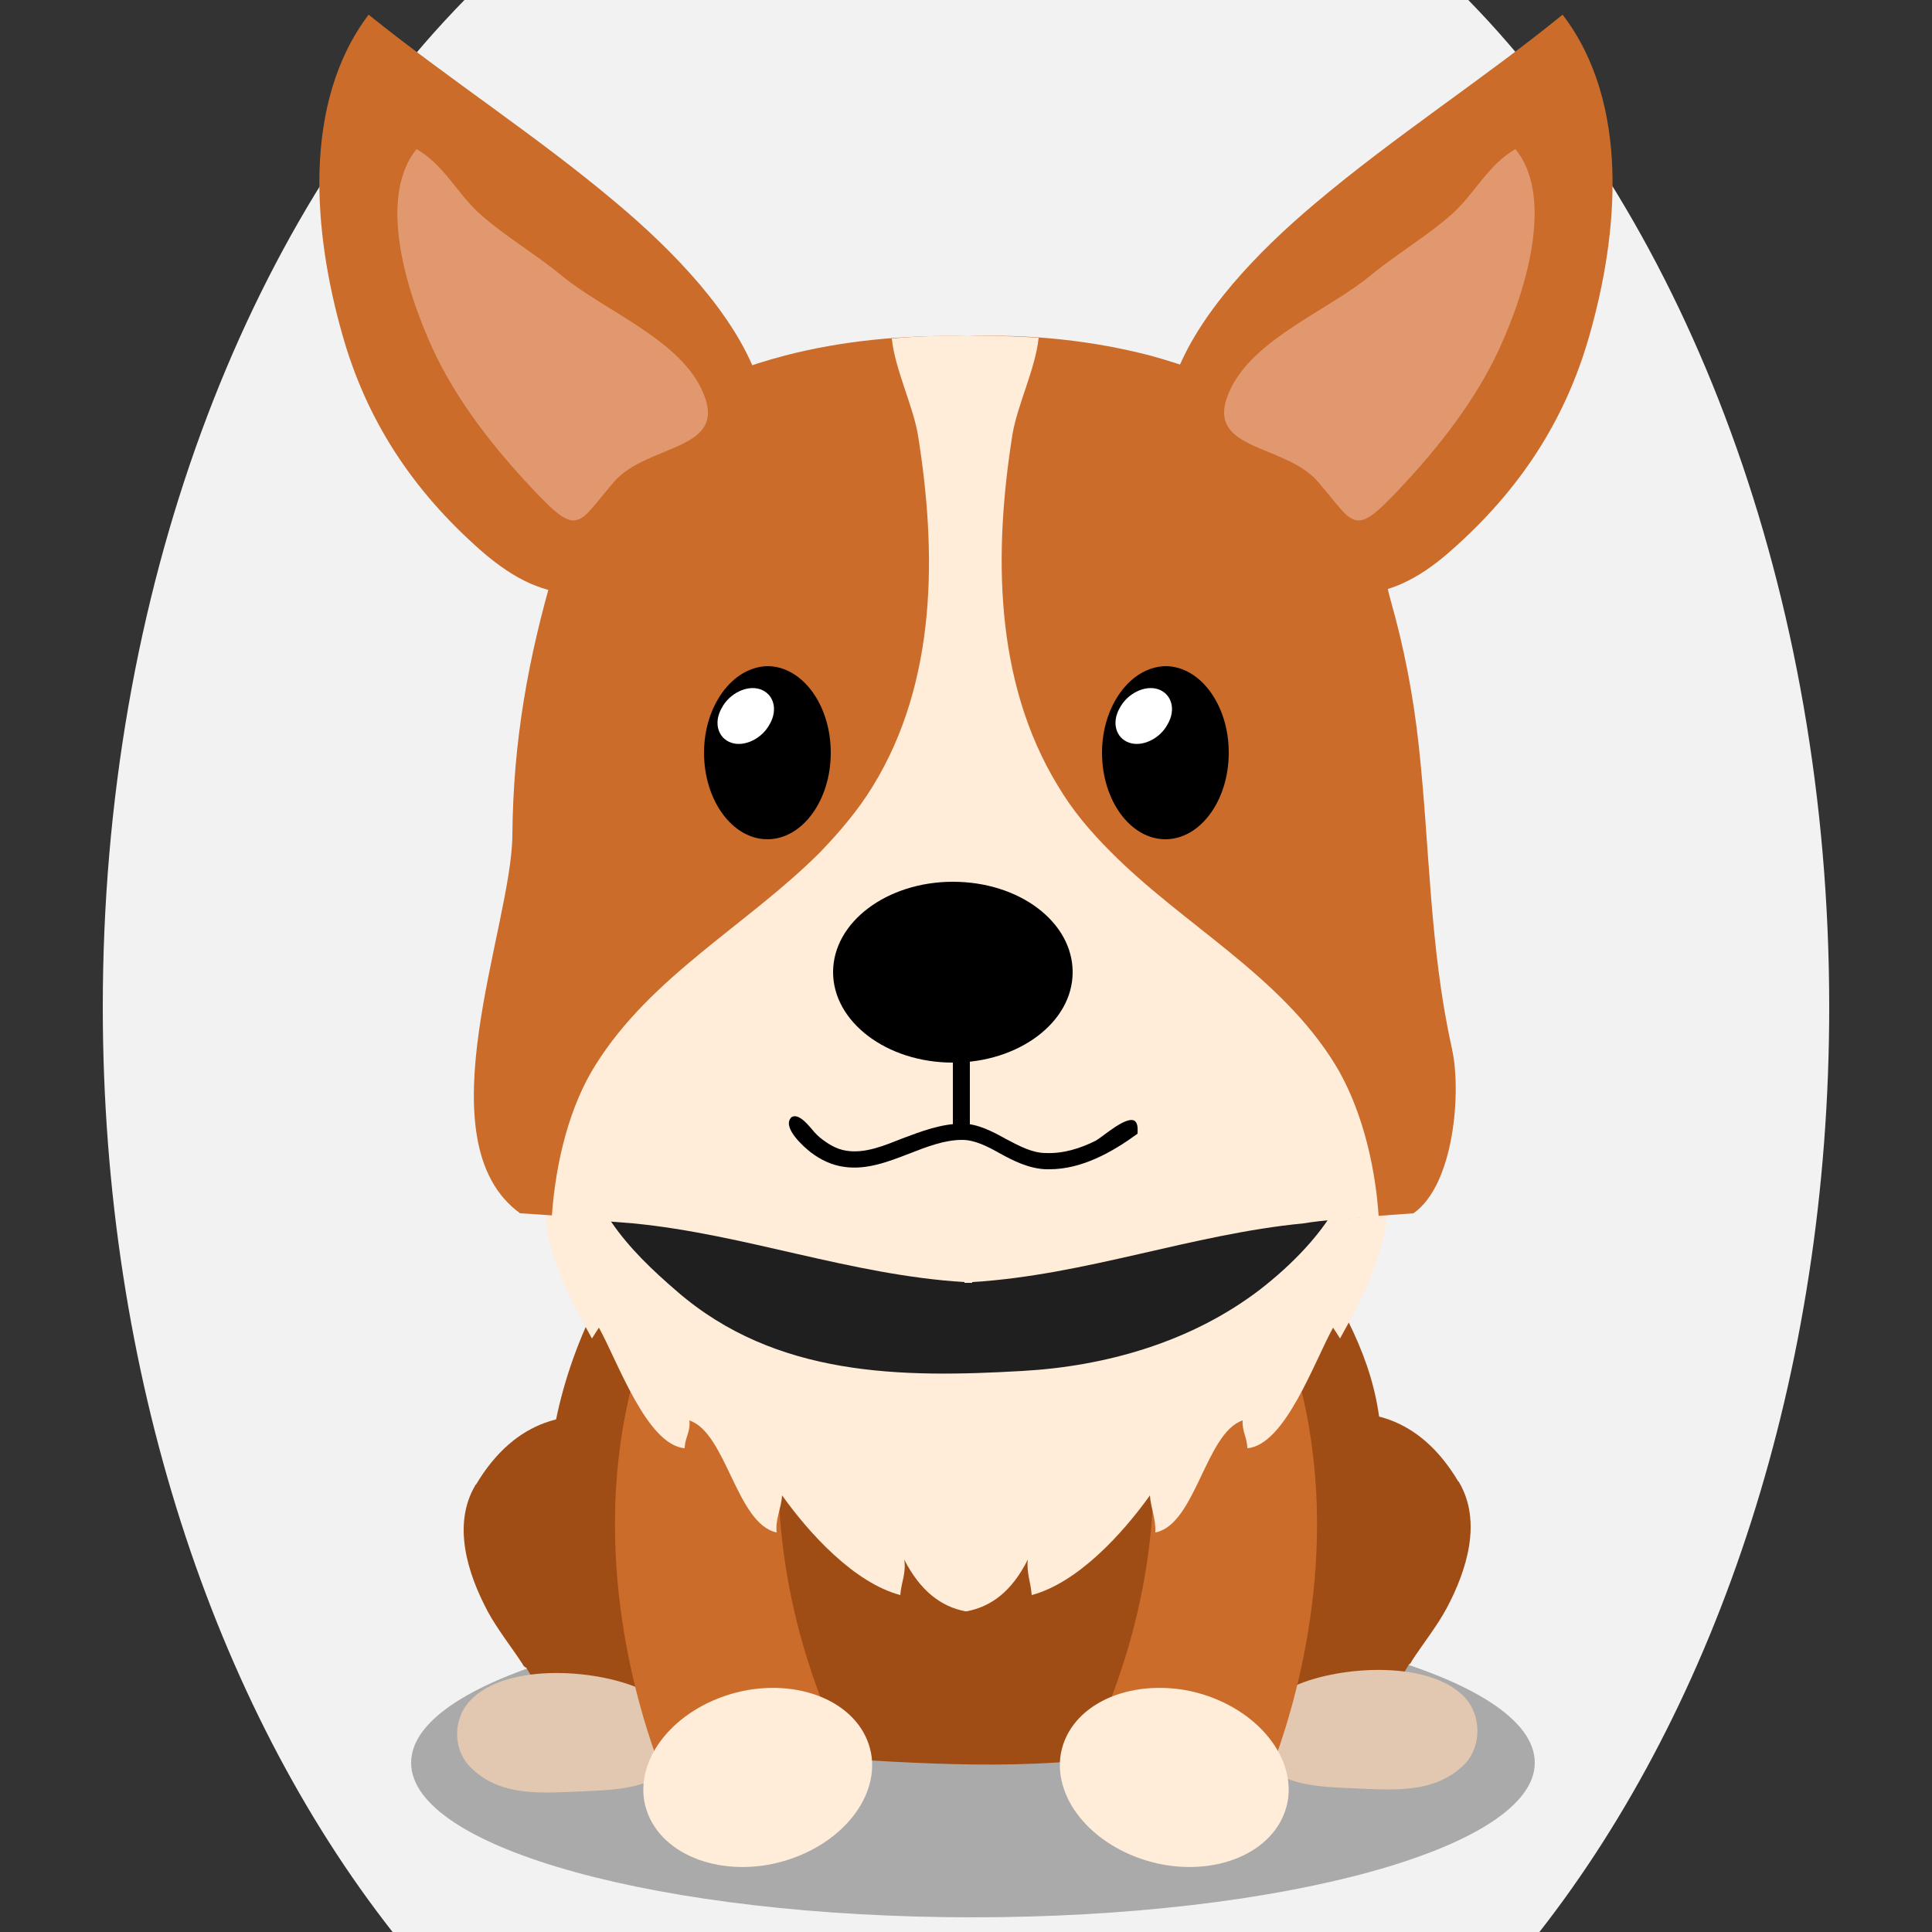 <!--?xml version="1.0" encoding="utf-8"?-->
<!-- Generator: Adobe Illustrator 25.0.1, SVG Export Plug-In . SVG Version: 6.00 Build 0)  -->
<svg version="1.1" id="Ebene_1" xmlns="http://www.w3.org/2000/svg" xmlns:xlink="http://www.w3.org/1999/xlink" x="0px" y="0px" viewBox="0 0 250 250" style="enable-background:new 0 0 250 250;" xml:space="preserve">
<rect x="0" y="0" width="250" height="250" fill="#333333" stroke="none"/>
<style type="text/css">
	.st0{opacity:0.3;}
	.st1{fill:#A04D15;}
	.st2{fill:#E2C8B0;}
	.st3{fill:#CC6C2B;}
	.st4{fill:#FFECD9;}
	.st5{fill:#1F1F1F;}
	.st6{fill:#E2986F;}
	.st7{fill:#FFFFFF;}

.bgel{fill:#F2F2F2;}</style>
<path class="bgel" d="M236.7,130.3c0,47.6-14.5,90.3-37.5,119.7H50.8c-23-29.3-37.5-72.1-37.5-119.7C13.3,76.6,31.7,29,60.1,0h129.9
	C218.3,29,236.7,76.6,236.7,130.3z"></path>
<g>
	<path class="st0" d="M53.2,228.1c0,11.1,32.5,20,72.7,20c40.1,0,72.7-9,72.7-20c0-11.1-32.5-20-72.7-20
		C85.8,208.1,53.2,217,53.2,228.1z"></path>
	<path class="st1" d="M173.5,169.1c-1.3-2.4-2.1-5.1-3.3-7.5c-2.4-4.7-6.4-7.8-9.9-11.7c-2.5-2.8-4.1-6.4-7.9-7.9
		c-8.5-3.4-18.6-1.2-27.4-1.2c-12.4,0-31.2,2.1-39.7,14.4c-6.1,8.9-11.5,18.2-13.6,29.8c-0.3,1.6-0.4,3.3-0.4,5
		c-0.1,9.8,3.7,22.1,8.3,29.6c6.4,10.3,15.2,7.1,24.9,7.7c14.5,0.9,28.9,2,43-0.5c6.1-1.1,9.9-0.9,16-3.3
		c8.9-3.4,14.2-17.8,15.1-28.4c0-0.5,0.1-1,0.1-1.5C179.3,183.9,178.1,177.8,173.5,169.1z"></path>
	<g>
		<path class="st1" d="M182.7,214.9c1.5-2.3,3.2-4.4,4.5-6.8c2.6-4.9,4.6-11.2,1.6-16.3c0,0,0-0.1-0.1-0.1c-10.1-17-29-6.7-39.1,7.2
			c-1.9,2.7-3,6-3.2,9.4c-0.4,4.8,0.9,9.8,3.6,13c2.6,3.1,7.5,6.6,11.7,6.6c1.9,0,3.7-0.4,5.6-0.4c2.3,0.1,4.5,0,6.6-1.2
			c1.6-0.9,3-2.6,4.1-4c1.8-2.3,2.9-4.6,4.3-6.9C182.5,215.3,182.6,215.1,182.7,214.9z"></path>
		<path class="st2" d="M189.6,219.7c-4.7-5.1-17-4.1-22.6-1.3c-3.1,1.6-5.2,5.3-3.8,8.6c1.7,4.2,7.9,4.2,11.8,4.4
			c5.2,0.2,10.7,0.8,14.6-3.2C191.8,225.8,191.6,221.9,189.6,219.7z"></path>
	</g>
	<g>
		<path class="st1" d="M67.6,215.3c-1.5-2.3-3.2-4.4-4.5-6.8c-2.6-4.9-4.6-11.2-1.6-16.3c0,0,0-0.1,0.1-0.1c10.1-17,29-6.7,39.1,7.2
			c1.9,2.7,3,6,3.2,9.4c0.4,4.8-0.9,9.8-3.6,13c-2.6,3.1-7.5,6.6-11.7,6.6c-1.9,0-3.7-0.4-5.6-0.4c-2.3,0.1-4.5,0-6.5-1.2
			c-1.6-0.9-3-2.6-4.1-4c-1.8-2.3-2.9-4.6-4.3-6.9C67.8,215.7,67.7,215.5,67.6,215.3z"></path>
		<path class="st2" d="M60.8,220.1c4.7-5.1,17-4.1,22.6-1.3c3.1,1.6,5.2,5.3,3.8,8.6c-1.7,4.2-7.9,4.2-11.8,4.4
			c-5.2,0.2-10.7,0.8-14.6-3.2C58.5,226.2,58.7,222.3,60.8,220.1z"></path>
	</g>
	<g>
		<g>
			<path class="st3" d="M170.4,195.3c-0.3-11.7-3.2-24.9-11.9-37.2l-8.7,7.6L146,169c0,0,10.3,26-5.5,58.3l22.8,4.5
				C163.3,231.8,170.9,215.7,170.4,195.3z"></path>
			<g>
				<g>
					<g>
						<path class="st4" d="M137.2,227.4c-0.7,6.2,5.2,12.4,13.4,13.9c8.1,1.4,15.3-2.4,16.1-8.7c0.7-6.2-5.2-12.4-13.3-13.9
							C145.2,217.3,138,221.1,137.2,227.4z"></path>
					</g>
				</g>
			</g>
		</g>
		<g>
			<path class="st3" d="M79.6,195.3c0.3-11.7,3.2-24.9,11.9-37.2l8.7,7.6l3.8,3.3c0,0-10.3,26,5.5,58.3l-22.8,4.5
				C86.7,231.8,79.1,215.7,79.6,195.3z"></path>
			<g>
				<g>
					<g>
						<path class="st4" d="M112.8,227.4c0.7,6.2-5.2,12.4-13.4,13.9c-8.1,1.4-15.3-2.4-16.1-8.7c-0.7-6.2,5.2-12.4,13.4-13.9
							C104.8,217.3,112,221.1,112.8,227.4z"></path>
					</g>
				</g>
			</g>
		</g>
	</g>
	<path class="st4" d="M157.4,126c-10.2-4.7-21.3-5.8-32.3-6.2v0c0,0,0,0-0.1,0c0,0,0,0-0.1,0v0c-11.1,0.3-22.2,1.5-32.3,6.2
		c-12.2,5.6-23.4,16.2-22,31.7c0.5,5.3,3.5,11,6,15.5c0.3-0.5,0.7-1.1,0.9-1.4c2.4,4.3,6.2,15.2,11.1,15.6c0-1.3,0.8-2.2,0.6-3.6
		c4.8,1.6,6.1,13.4,11.3,14.5c-0.2-1.7,0.6-3.1,0.7-4.8c3.5,4.9,9.3,11.3,15.3,12.9c0.1-1.6,0.8-2.9,0.5-4.6
		c2.1,4.1,4.8,6.1,7.9,6.7v0c0,0,0,0,0.1,0c0,0,0,0,0.1,0v0c3.1-0.6,5.8-2.5,7.9-6.7c-0.2,1.7,0.4,3,0.5,4.6c6-1.6,11.8-8,15.3-12.9
		c0.1,1.6,0.8,3.1,0.7,4.8c5.2-1,6.5-12.9,11.3-14.5c-0.1,1.4,0.6,2.3,0.6,3.6c4.9-0.4,8.7-11.3,11.1-15.6c0.2,0.3,0.6,0.9,0.9,1.4
		c2.5-4.5,5.5-10.2,6-15.5C180.8,142.1,169.6,131.6,157.4,126z"></path>
	<g>
		<path class="st5" d="M173.6,134.9c2.4,5.3,2.5,14.6,0.1,19.7c-2.3,4.9-6.7,9.2-10.7,12.3c-8.9,6.8-20,9.9-30.7,10.5
			c-15.6,0.9-31.9,0.8-44.7-10.3c-6.4-5.5-11.7-11.2-12.9-20.6c-3-24.5,17.7-30.1,35.4-33.6c16.6-3.3,42.2-5.7,54.7,10
			C167.6,126.4,171.8,130.8,173.6,134.9z"></path>
	</g>
	<g>
		<g>
			<path class="st3" d="M187.9,135.8c0-0.2-0.1-0.3-0.1-0.5c-2.8-12.7-2.8-25.8-4.2-38.7c-0.7-6.5-1.9-12.8-3.7-19.1
				c-1.4-5.1-1.6-11.8-4.7-16.2c-5.4-7.7-17.2-12.8-26.4-15.3c-7.3-1.9-15.4-2.8-23.6-2.5c-8.2-0.2-16.3,0.6-23.6,2.5
				c-9.2,2.4-21,7.5-26.4,15.3c-2.8,3.9-2.2,7.9-3.5,12.4c-3.4,11.6-5.3,22.3-5.4,34.4c-0.1,11.9-11.8,39.6,1,48.9
				c0,0,9.9,0.6,14.4,1.1c14.5,1.4,28.2,6.7,42.9,7.6v0.1c0.2,0,0.3,0,0.5,0c0.2,0,0.3,0,0.5,0v-0.1c14.7-0.9,28.4-6.2,42.9-7.6
				c4.5-0.4,14.4-1.1,14.4-1.1C188.2,153.3,189.1,141.2,187.9,135.8z"></path>
			<path class="st4" d="M178.4,157.4c-0.5-7.4-2.5-14.5-5.6-19.6c-7.1-11.6-19.7-18.1-29.1-27.6c-2.6-2.6-4.9-5.3-6.8-8.5
				c-8.3-13.6-8.3-30.3-5.9-45.4c0.6-3.8,3-8.6,3.4-12.6c-3-0.2-6.1-0.3-9.2-0.2c-3.3-0.1-6.6,0-9.8,0.3c0.4,4,2.8,8.8,3.4,12.6
				c2.4,15,2.5,31.8-5.9,45.4c-1.9,3.1-4.3,5.9-6.8,8.5c-9.4,9.4-21.9,16-29.1,27.6c-3.2,5.1-5.1,12.2-5.6,19.6
				c3.3,0.2,7.8,0.6,10.5,0.8c14.5,1.4,28.2,6.7,42.9,7.6v0.1c0.2,0,0.3,0,0.5,0c0.2,0,0.3,0,0.5,0v-0.1c14.7-0.9,28.4-6.2,42.9-7.6
				C171,157.9,175.2,157.6,178.4,157.4z"></path>
		</g>
		<g>
			<g>
				<g>
					<path class="st3" d="M205.7,43.3c-3.1,11-9,20.1-18,28c-8.7,7.7-15.8,6.9-25.8,0.7c-22.3-13.7-6.7-33.1,8.3-45.7
						c10.3-8.7,21.8-16.1,32-24.4C211,13.4,209.4,30.3,205.7,43.3z"></path>
				</g>
				<path class="st6" d="M174.3,66.7c-0.9-0.8-2-2.3-3.7-4.3c-4.4-5.2-15.4-3.9-11.3-12.2c3.2-6.5,12.7-10.1,18.1-14.6
					c3.4-2.8,7.4-5.1,10.7-8.1c2.8-2.6,4.6-6.3,8-8.2c5.5,6.8,0.6,20.4-2.7,27.1c-3.3,6.6-8.1,12.5-13.2,17.8
					C177.1,67.4,175.9,68,174.3,66.7z"></path>
			</g>
			<g>
				<g>
					<path class="st3" d="M44.3,43.3c3.1,11,9,20.1,18,28C71,78.9,78,78.2,88.1,72c22.3-13.7,6.7-33.1-8.3-45.7
						C69.5,17.6,58,10.2,47.7,1.9C39,13.4,40.6,30.3,44.3,43.3z"></path>
				</g>
				<path class="st6" d="M75.7,66.7c0.9-0.8,2-2.3,3.7-4.3c4.5-5.2,15.4-3.9,11.3-12.2C87.5,43.7,78,40.1,72.6,35.6
					c-3.4-2.8-7.4-5.1-10.7-8.1c-2.8-2.6-4.6-6.3-8-8.2c-5.5,6.8-0.6,20.4,2.7,27.1c3.3,6.6,8.1,12.5,13.2,17.8
					C72.9,67.4,74.1,68,75.7,66.7z"></path>
			</g>
		</g>
		<g>
			<path d="M138.8,125.8c0,6.5-7,11.7-15.5,11.7c-8.6,0-15.5-5.3-15.5-11.7c0-6.5,7-11.7,15.5-11.7
				C131.9,114.1,138.8,119.3,138.8,125.8z"></path>
			<g>
				<path d="M91.1,97.4c0,6.2,3.7,11.2,8.2,11.2c4.5,0,8.2-5,8.2-11.2c0-6.2-3.7-11.2-8.2-11.2C94.8,86.3,91.1,91.3,91.1,97.4z"></path>
				<path class="st7" d="M99.6,93.7c-1,1.9-3.3,3-5,2.4c-1.7-0.6-2.3-2.6-1.2-4.5c1-1.9,3.3-3,5-2.4
					C100.1,89.8,100.7,91.8,99.6,93.7z"></path>
			</g>
			<g>
				<path d="M142.6,97.4c0,6.2,3.7,11.2,8.2,11.2c4.5,0,8.2-5,8.2-11.2c0-6.2-3.7-11.2-8.2-11.2C146.3,86.3,142.6,91.3,142.6,97.4z"></path>
				<path class="st7" d="M151.1,93.7c-1,1.9-3.3,3-5,2.4c-1.7-0.6-2.3-2.6-1.2-4.5c1-1.9,3.3-3,5-2.4
					C151.6,89.8,152.2,91.8,151.1,93.7z"></path>
			</g>
			<path d="M135.8,151.3c-0.2,0-0.4,0-0.5,0c-2.2-0.1-4.2-1.1-6-2.1c-1.6-0.9-3.2-1.7-4.8-1.7c-2.3,0-4.6,0.9-6.9,1.8
				c-2.6,1-5.4,2.1-8.3,1.7c-1.6-0.2-3.1-0.9-4.4-1.9c-0.9-0.7-3.6-3.1-2.6-4.4c0.2-0.3,0.6-0.3,0.9-0.2c1.2,0.5,1.9,1.9,2.9,2.7
				c1,0.8,2.1,1.5,3.4,1.7c2.5,0.4,5-0.7,7.3-1.6c2.4-0.9,5-1.9,7.7-1.9c2,0,3.9,1,5.7,2c1.7,0.9,3.4,1.8,5.1,1.8
				c2.3,0.1,4.5-0.6,6.5-1.6c0.9-0.5,4.1-3.4,5.1-2.5c0.4,0.4,0.3,1.2,0.3,1.6C143.9,149.1,140,151.3,135.8,151.3z"></path>
			<rect x="123.3" y="133" width="2.2" height="13.4"></rect>
		</g>
	</g>
</g>
</svg>
